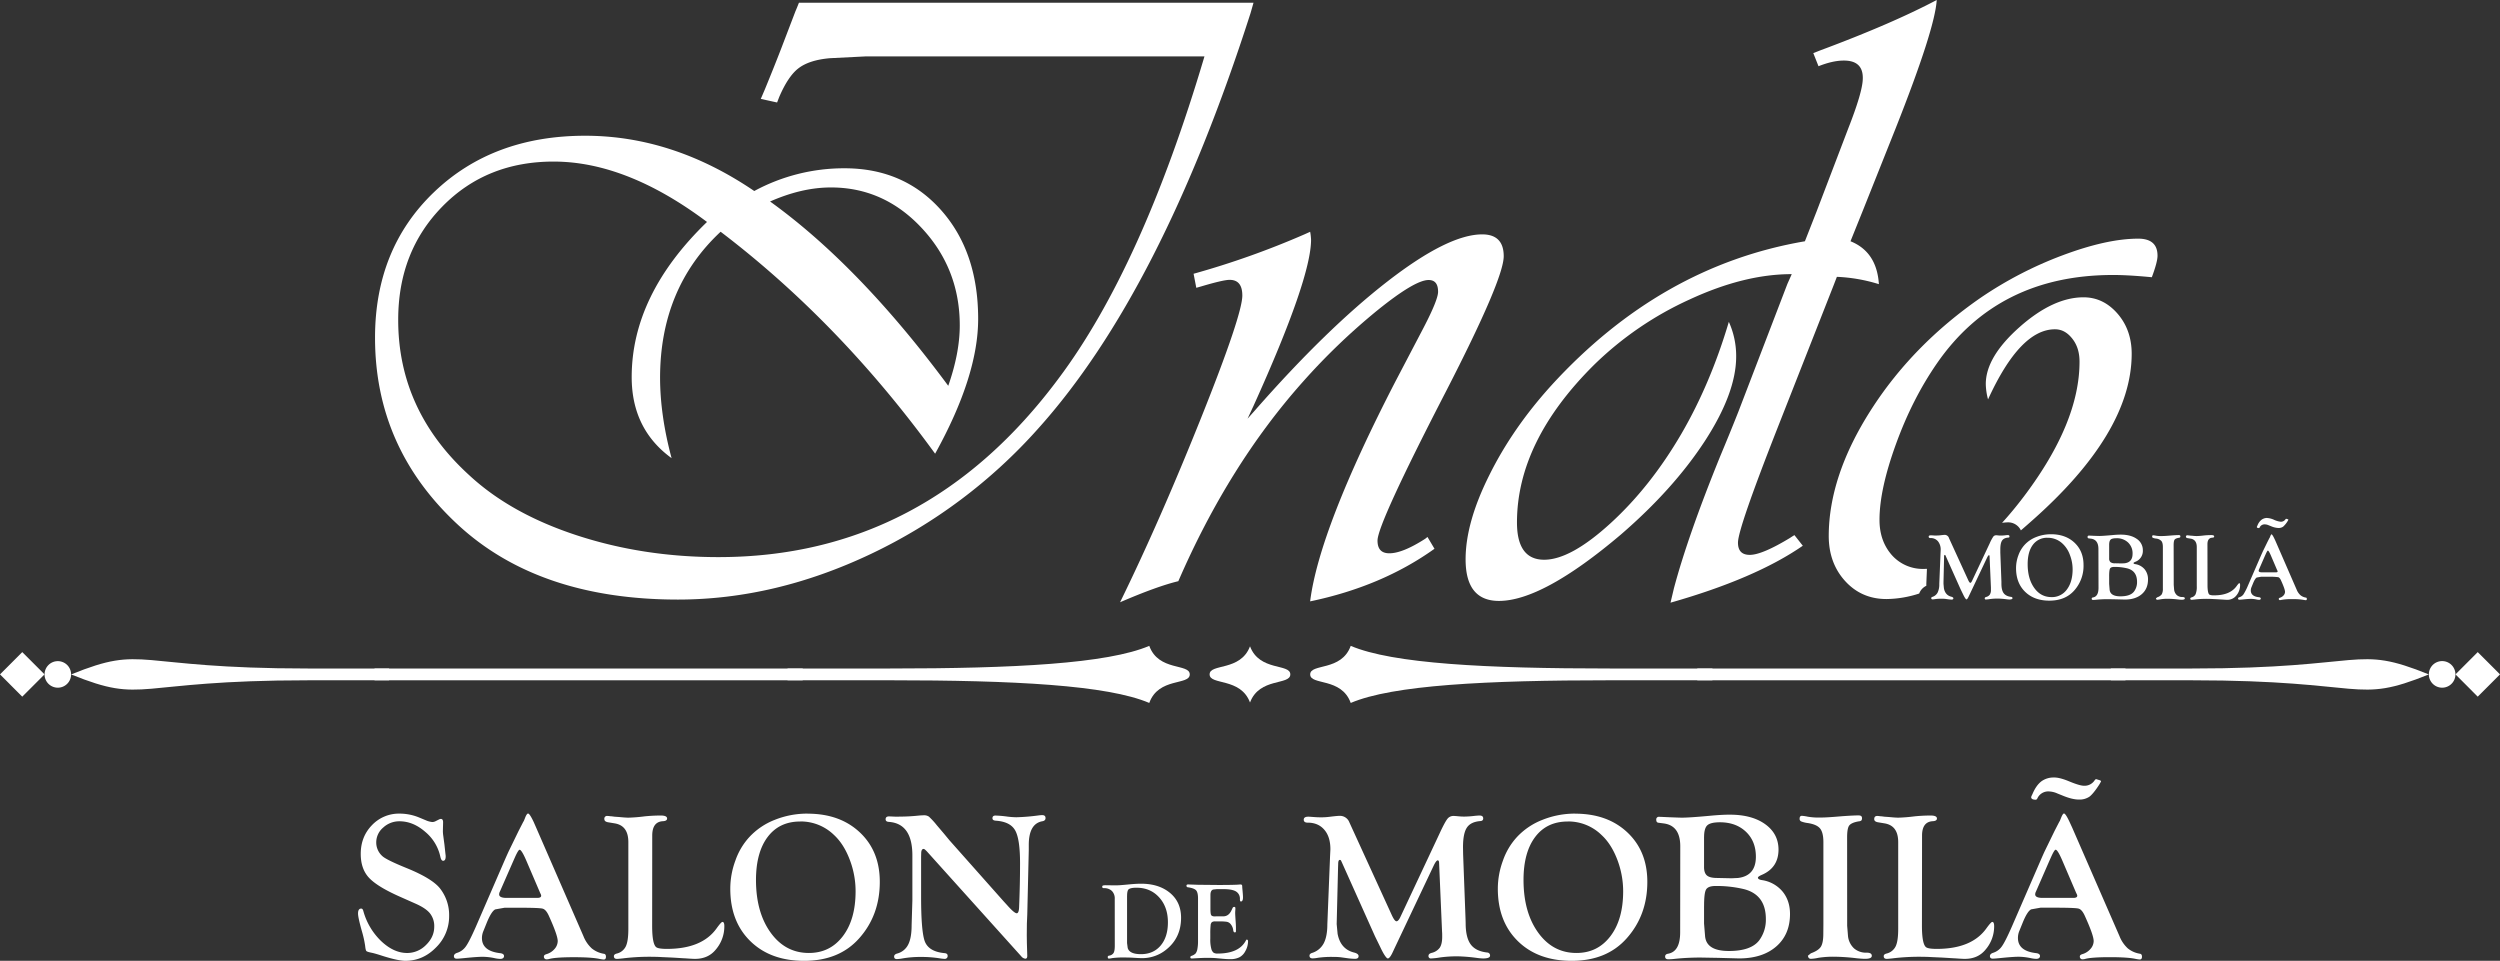 <?xml version="1.0" encoding="UTF-8"?> <svg xmlns="http://www.w3.org/2000/svg" viewBox="0 0 1838.99 706.74"><rect x="0" y="0" width="1838.99" height="706.74" fill="#333333" stroke="none"/> <defs> <style> .a, .b { fill: #fff; } .a { fill-rule: evenodd; } </style> </defs> <path class="a" d="M293.91,598.49A37.74,37.74,0,0,1,308,601.22l5.11,2.12a15.6,15.6,0,0,0,4.89,1.35,5.4,5.4,0,0,0,2.22-.53l2.87-1.45a2.72,2.72,0,0,1,1.23-.32c1.07,0,1.62.83,1.62,2.53l-.15,6.19a23.81,23.81,0,0,0,.15,2.76l1,7.51.76,7a9.6,9.6,0,0,1,.14,1.54c0,2.18-.61,3.27-1.9,3.27-.92,0-1.58-1-2-2.87a32.78,32.78,0,0,0-11.14-18.42q-8.93-7.77-18.93-7.76a17.32,17.32,0,0,0-12,4.63,14.24,14.24,0,0,0-5.11,10.92,13.39,13.39,0,0,0,4.5,10.06q2.93,2.76,18.12,8.92c12.09,4.94,20.07,9.78,24,14.5a31.68,31.68,0,0,1,7,20.61,32,32,0,0,1-9.64,23.15q-9.6,9.84-22.55,9.84-5.27,0-16.7-3.59-5.36-1.75-7.9-2.3c-2.34-.45-3.69-.88-4.09-1.32s-.69-1.75-.92-3.94a76.07,76.07,0,0,0-2.3-10.36c-1.95-6.9-2.91-11.31-2.91-13.25,0-2.44.78-3.67,2.36-3.67.73,0,1.23.6,1.54,1.82a48.48,48.48,0,0,0,13,22c6.2,5.9,12.6,8.86,19.25,8.86a19.41,19.41,0,0,0,13.82-5.87q6.08-5.9,6.08-13.46a15.07,15.07,0,0,0-3.17-9.87c-2.1-2.61-5.77-5-11-7.29l-11.64-5.17q-16.44-7.35-22.37-13.89c-3.93-4.35-5.88-10.12-5.88-17.36,0-8.42,2.74-15.41,8.2-21.07A27.34,27.34,0,0,1,293.91,598.49Zm698.66,6.38,31.28,68.39c1.39,3,2.53,4.48,3.44,4.43s1.85-1.09,2.81-3.13l28.73-61.22c2.68-5.82,4.65-9.44,5.82-10.91a5.5,5.5,0,0,1,4.58-2.22c.7,0,1.82.08,3.36.23a44.45,44.45,0,0,0,4.54.24,68.24,68.24,0,0,0,7.74-.55c1.56-.15,2.73-.23,3.49-.23,1.8,0,2.68.69,2.68,2.13,0,1.19-.68,1.82-2,1.94-4.76.36-8.1,1.95-10,4.81s-2.86,7.65-2.86,14.41l.08,5.21,1.78,47.49.09,3.15c0,7,1.22,12.24,3.7,15.63s6.5,5.35,12.14,6a2.12,2.12,0,0,1,2.11,2.27c0,1.4-1.7,2.1-5.17,2.1a41.12,41.12,0,0,1-4.86-.45,128.11,128.11,0,0,0-13.18-1.11,93.1,93.1,0,0,0-13.33.78,56,56,0,0,1-6.84.78,1.7,1.7,0,0,1-1.9-1.95c0-1,.73-1.69,2.18-2.12a10.3,10.3,0,0,0,6.12-3.87c1.17-1.8,1.77-4.43,1.77-7.93,0-1.71,0-2.88-.09-3.61l-2.18-50.62c0-1.39-.38-2.07-1-2.07-.78,0-1.82,1.4-3.14,4.2l-28.82,60.86-1.07,2.3c-1.46,3.17-2.68,4.76-3.64,4.81s-3-2.76-5.61-8.38l-3.88-7.94L987,634.2l-.51-1.1a1,1,0,0,0-.91-.56c-.81,0-1.22,1-1.22,3.14l-.09,2.44-.94,38.54-.08,3.06.68,7.18c1.43,7.5,5.42,12.05,12,13.75,2.28.56,3.44,1.46,3.44,2.65,0,1.35-.89,2-2.69,2a41.67,41.67,0,0,1-4.9-.36l-5.44-.76a49.32,49.32,0,0,0-6-.28,70.93,70.93,0,0,0-10.88.64,23.38,23.38,0,0,1-3.84.45c-1.58,0-2.36-.68-2.36-2,0-.92.59-1.6,1.82-2a14.53,14.53,0,0,0,8.6-7c1.8-3.39,2.71-8.07,2.71-14.07l2-50.08.25-5.11q0-9.18-4.48-14.37c-3-3.49-7.06-5.22-12.23-5.22-1.94,0-2.9-.73-2.9-2.17s1.09-2.21,3.29-2.21c.47,0,1,0,1.76.08l4.43.31c.81,0,1.85.08,3.12.08a51.68,51.68,0,0,0,7-.47c3.46-.42,5.71-.63,6.71-.63A7.41,7.41,0,0,1,992.57,604.87Zm-598.12,4.06,34.72,79.69a24.34,24.34,0,0,0,6.11,9,18.83,18.83,0,0,0,9.07,4c.91.16,1.39.89,1.39,2.2s-.58,2.06-1.75,2a25.87,25.87,0,0,1-2.91-.43c-3.94-.85-10.24-1.27-18.95-1.27s-14.71.42-17.89,1.23a6.8,6.8,0,0,1-2,.33,1.9,1.9,0,0,1-2.14-2.14c0-.72.58-1.25,1.69-1.62a12.38,12.38,0,0,0,6.09-3.82,8.9,8.9,0,0,0,2.38-5.8c0-2.88-2.22-9.14-6.63-18.85-1.36-2.94-2.86-4.64-4.53-5.07s-7.51-.66-17.55-.66H371.21l-6.88,1.22c-1.87.86-4,4.21-6.38,10.08l-2.37,5.87a13.38,13.38,0,0,0-1.07,5.11c0,6.4,4.48,10.14,13.44,11.15,1.94.26,2.86,1,2.81,2.21s-1,2-2.76,2a21,21,0,0,1-3.9-.49,44.66,44.66,0,0,0-9-1.06c-2.4,0-6.27.25-11.64.77-4,.42-6.45.63-7.43.63-1.42,0-2.13-.63-2.13-1.88,0-1,.71-1.82,2.13-2.35a12.31,12.31,0,0,0,6.62-4.76c1.67-2.28,4.15-7.16,7.41-14.57l20.81-48q2.5-5.73,3.52-7.84l7.08-14.55c2.45-4.76,3.67-7.16,3.67-7.16v.24s.43-1,1.22-3,1.52-2.91,2.07-2.91c.83,0,2.23,2.14,4.22,6.4Zm2.86,47.86-10-23.35c-2.39-5.58-4.08-8.36-5.1-8.36-.62,0-1.72,1.78-3.36,5.4l-1.42,3.21L368.53,654l-.84,1.88a4.77,4.77,0,0,0-.52,2c0,1.75,1.82,2.61,5.46,2.61h22.55c1.95,0,2.91-.56,2.91-1.62a4.09,4.09,0,0,0-.38-1.27ZM479.72,681q0,14.28,3.4,16,1.92,1,7.44,1,25.87,0,36.64-15.21,3.34-4.63,4.22-4.63c.94,0,1.4,1,1.4,3.13a26.26,26.26,0,0,1-6.4,17.34c-3.7,4.48-8.78,6.71-15.16,6.71-1.32,0-3.75-.13-7.22-.4-.94,0-4-.23-9.18-.54l-8.3-.38c-2.79-.17-6-.23-9.51-.23A160.92,160.92,0,0,0,458,705c-2.1.23-3.51.36-4.2.36-1.49,0-2.22-.68-2.22-2,0-.91.66-1.54,2-1.9a9.92,9.92,0,0,0,6.76-5.31c1.26-2.61,1.87-6.91,1.87-12.86V619.47c0-8.15-3.37-12.74-10.15-13.82l-4.58-.76c-2-.31-2.91-1.09-2.91-2.33a2,2,0,0,1,2.29-2.35,15.7,15.7,0,0,1,2.2.23c.71,0,1.71.15,3,.32l3.27.23c3.11.31,5.43.48,7,.48a114.14,114.14,0,0,0,11.66-.94,115.52,115.52,0,0,1,12.14-.63c3,0,4.58.73,4.58,2.18,0,1.26-1.1,1.93-3.26,2-5.13.37-7.67,3.91-7.67,10.62Zm114.36-82.47q23.8,0,38.46,13.82t14.63,36.35q0,24.45-15.11,41.46-14.71,16.62-40.56,16.62-24.72,0-39.52-14.45T537.2,653.68a59.5,59.5,0,0,1,3.74-20.62,49.48,49.48,0,0,1,10.14-17.17,50.46,50.46,0,0,1,18.79-12.8A64.21,64.21,0,0,1,594.08,598.49Zm-5.47,5.77q-15.32,0-23.89,11.33t-8.62,31.58q0,23.91,10.8,38.85T595,701c10.42,0,18.72-4.1,25-12.35s9.37-19.28,9.37-33.07A64.88,64.88,0,0,0,625,632.22c-2.89-7.57-6.74-13.61-11.55-18.05A35.06,35.06,0,0,0,588.61,604.26Zm109.45,13.41,40.29,45.39L741,666q5.16,5.81,6.93,5.8c1,0,1.64-1.54,1.73-4.66q.68-16.85.68-32.11c0-11.94-1.19-20-3.62-24.25s-7.12-6.58-14.18-7.08c-1.66-.11-2.5-.68-2.5-1.78,0-1.33.73-2,2.22-2a79,79,0,0,1,8.87.78,58.59,58.59,0,0,0,6.57.47,152.48,152.48,0,0,0,16.73-1.42c1-.1,1.75-.15,2.21-.15,1.64,0,2.45.73,2.45,2.19,0,1.3-.81,2.08-2.45,2.34q-9.87,1.85-9.88,17.41v3.76l-1.11,47.56-.28,6.53-.08,8.47.08,5.79.28,9.49c0,1.43-.5,2.11-1.52,2.06a4.45,4.45,0,0,1-2.83-1.67l-69.32-77.06c-1.23-1.31-2.05-2-2.52-2-1.22,0-1.83,1.14-1.83,3.44l-.07,2.21v29.6q0,23.7,2.37,31.71,2.5,8.55,14.86,9.69c1.54.14,2.28.77,2.28,1.9a2.07,2.07,0,0,1-2.36,2.31,22.39,22.39,0,0,1-3-.31,85.17,85.17,0,0,0-14.24-1.09,75.52,75.52,0,0,0-13.81,1.12,28.64,28.64,0,0,1-3.9.45c-1.37,0-2.05-.63-2.05-1.89,0-1,.73-1.77,2.22-2.18a12.6,12.6,0,0,0,8.12-6.58c1.72-3.34,2.54-8.13,2.54-14.38l.55-18.14V629.26q0-23.46-17.31-24.68c-1.59-.1-2.37-.73-2.37-1.92,0-1.44.86-2.13,2.6-2.13l5.29.23,3.22-.08c4,0,8.25-.24,12.82-.7,1.68-.16,3.09-.25,4.21-.25a6,6,0,0,1,3.72,1,55.56,55.56,0,0,1,5.79,6.3l5.26,6.19C696.42,615.7,697.64,617.19,698.06,617.67Zm460.62-19.18q23.8,0,38.45,13.82t14.64,36.35q0,24.45-15.12,41.46-14.7,16.62-40.55,16.62-24.74,0-39.52-14.45t-14.78-38.61a59.5,59.5,0,0,1,3.74-20.62,49.62,49.62,0,0,1,10.13-17.17,50.58,50.58,0,0,1,18.8-12.8A64.21,64.21,0,0,1,1158.68,598.49Zm-5.47,5.77q-15.32,0-23.9,11.33t-8.61,31.58q0,23.91,10.8,38.85T1159.62,701c10.42,0,18.72-4.1,25-12.35s9.37-19.28,9.37-33.07a65.32,65.32,0,0,0-4.35-23.31c-2.89-7.57-6.74-13.61-11.56-18.05A35,35,0,0,0,1153.21,604.26ZM1236,622.52c0-10.29-4.17-15.88-12.47-16.85l-3.52-.46c-1.1-.1-1.67-.81-1.67-2.17a1.92,1.92,0,0,1,2.15-2.2l1.9.07,5.72.26c4.75.18,7.76.3,9.1.3q5.51,0,20.07-1.34,9-.87,15.18-.86,16.26,0,26,7t9.81,18.62q0,13.33-12.24,18.63c-1.86.81-2.86,1.5-2.91,2.05,0,.91,1,1.54,3,1.84a24.31,24.31,0,0,1,15.07,8.34c3.67,4.45,5.53,10,5.53,16.55q0,15.13-10.11,23.91t-27.36,8.8l-15.49-.42-11.9-.21a180.4,180.4,0,0,0-19.84.94,38.19,38.19,0,0,1-4.86.32c-1.54,0-2.3-.68-2.3-2,0-1.13.67-1.81,2.06-2.07q9-1.51,9-15.77Zm17.49-6.67v21.89c0,3,.73,5.08,2.17,6.29s3.93,1.8,7.49,1.8l10.6.23,4.74-.23q13.13-1.62,13.13-15.63c0-7.57-2.43-13.7-7.29-18.33s-11.24-7-19.16-7c-4.62,0-7.71.76-9.3,2.25S1253.51,611.55,1253.51,615.85Zm0,50.79v12.64l.23,2.89.53,6.45q.95,10.93,17.5,10.92c10.88,0,18.3-2.59,22.32-7.83a25.42,25.42,0,0,0,4.89-15.64q0-17.84-16-22a86.72,86.72,0,0,0-21-2.34c-3.68,0-6,.89-7,2.64S1253.51,660.21,1253.51,666.64ZM1358.77,681l.62,7.66a14.46,14.46,0,0,0,4.47,9,13.52,13.52,0,0,0,9.29,3.12c2.5,0,3.74.76,3.74,2.3s-1.67,2.23-5,2.23c-1.41,0-3.44-.13-6.11-.41a147,147,0,0,0-16.12-1.14,70.6,70.6,0,0,0-12,.79,32.64,32.64,0,0,1-5.49.76,2,2,0,0,1-2.13-1.64l-.17-.62,2.22-1.81c3.67-1.32,6.12-2.94,7.32-4.82s1.81-5.06,1.81-9.48l.06-6.78V619.44q0-7-2.44-10c-1.61-2-4.62-3.31-8.93-4a19.46,19.46,0,0,1-5-1.22,2,2,0,0,1-1.12-2c0-1.45.6-2.15,1.82-2.1a30.11,30.11,0,0,1,4.15.63,47.16,47.16,0,0,0,9.21.63c2.86,0,6.38-.2,10.6-.53l5.57-.45c5.26-.38,9.26-.59,12-.59,1.69,0,2.53.63,2.53,1.85a2.84,2.84,0,0,1-.4,1.82,3.15,3.15,0,0,1-1.9.69c-3.67.61-6,1.66-7.07,3.06s-1.57,4.35-1.57,8.71Zm55,0c0,9.52,1.16,14.86,3.42,16q1.92,1,7.44,1,25.85,0,36.63-15.21,3.36-4.63,4.23-4.63c.92,0,1.4,1,1.4,3.13a26.22,26.22,0,0,1-6.41,17.34c-3.69,4.48-8.76,6.71-15.15,6.71q-2,0-7.24-.4c-.92,0-4-.23-9.16-.54l-8.3-.38c-2.79-.17-6-.23-9.5-.23a161.41,161.41,0,0,0-19.07,1.19c-2.08.23-3.49.36-4.18.36-1.49,0-2.22-.68-2.22-2,0-.91.65-1.54,2-1.9a10,10,0,0,0,6.78-5.31c1.26-2.61,1.87-6.91,1.87-12.86V619.47c0-8.15-3.37-12.74-10.15-13.82l-4.58-.76c-1.95-.31-2.91-1.09-2.91-2.33,0-1.57.74-2.35,2.28-2.35a15.67,15.67,0,0,1,2.21.23c.72,0,1.69.15,3,.32l3.27.23c3.1.31,5.43.48,7,.48a114.21,114.21,0,0,0,11.65-.94,115.66,115.66,0,0,1,12.14-.63c3,0,4.58.73,4.58,2.18,0,1.26-1.09,1.93-3.26,2q-7.69.55-7.69,10.62ZM820,661.24a7.81,7.81,0,0,0-2.08-5.84,8,8,0,0,0-5.89-2.07c-.82,0-1.24-.34-1.24-1a.93.93,0,0,1,.53-.94,7.37,7.37,0,0,1,2.24-.2l6,.06c1.37,0,2.58,0,3.67-.06,1.65-.12,3.92-.3,6.81-.58,3.89-.38,7-.56,9.26-.56,8.91,0,16,2.3,21.43,6.84s8.06,10.65,8.06,18.22q0,14.65-10.83,23.35a28,28,0,0,1-17.93,6.35c-1.11,0-3.33-.1-6.67-.32-1.9-.11-3.83-.16-5.82-.16a62.7,62.7,0,0,0-9.35.44,17.37,17.37,0,0,1-2.45.37c-.6,0-.89-.4-.89-1.18,0-.54.31-.87,1-1a4.53,4.53,0,0,0,3.31-2c.59-1,.87-2.8.87-5.29Zm9.06-2.1v34.59l.47,3.57q1.29,4.59,9.74,4.58c6.08,0,10.91-2.12,14.48-6.32s5.36-9.92,5.36-17.1q0-11.25-6.44-18.35T836,653c-2.77,0-4.67.36-5.7,1.11Q829.08,655,829.08,659.14Zm61.33.76v8.56c0,2.45.16,4,.54,4.65s1.21,1,2.58,1l1.19-.05,1.74,0h3.37c2.61,0,4.63-1.42,6-4.28l.91-1.92a1.27,1.27,0,0,1,1.18-.75c.57,0,.85.32.85,1.06,0,.22,0,.78-.09,1.74-.05.68-.07,1.25-.07,1.72,0,.86.12,2.82.33,5.92.15,2,.23,3.77.23,5.27l0,2a1.64,1.64,0,0,1-.13.76.76.76,0,0,1-.63.27c-.66.05-1.06-.45-1.22-1.49a8.45,8.45,0,0,0-2.37-5.09,4.94,4.94,0,0,0-2.53-1.23,37,37,0,0,0-5.54-.26h-2.69a4.21,4.21,0,0,0-2.58.56,3.44,3.44,0,0,0-.93,2.31,57.07,57.07,0,0,0-.24,6.22v3.54a26.24,26.24,0,0,0,.87,8,5.25,5.25,0,0,0,1.57,2.4,5.15,5.15,0,0,0,2.81.63q16.05,0,21-9.74c.18-.32.33-.5.46-.51a.74.74,0,0,1,.73.24,1.17,1.17,0,0,1,.33.85,14.82,14.82,0,0,1-2.08,7.52,10.34,10.34,0,0,1-4.35,4.41,15,15,0,0,1-6.89,1.34c-1.71,0-3.56-.11-5.62-.31l-4.58-.43c-1.67-.15-4-.22-6.83-.22-1.92,0-4.85.12-8.77.35-1.09.08-1.86.13-2.33.13-.64,0-1-.29-1-.87s.26-.83.87-1.08a7.42,7.42,0,0,0,3.06-1.82,8.09,8.09,0,0,0,1.29-3.45,29.87,29.87,0,0,0,.43-5.67V660.89q0-4.41-1.44-6c-.95-1-2.94-1.78-6-2.21a1.08,1.08,0,0,1-1.06-1.17c0-.62.43-.93,1.31-.93l1.19.07c.46,0,1.11.05,1.92.05l4,.14,15,.15c8.6,0,13.91-.13,15.89-.36a4.28,4.28,0,0,1,.55,0c.77,0,1.15.43,1.15,1.31,0,.59.09,1.67.24,3.22.21,2.28.33,3.93.33,4.93,0,2-.52,3-1.52,3.06q-.75,0-.75-1.74a6.13,6.13,0,0,0-2.86-5.64c-1.92-1.17-5-1.73-9.29-1.73h-4.83l-2.69.29c-1.34.43-2,1.76-2,4Zm633.95-51,34.74,79.69a24.42,24.42,0,0,0,6.08,9,18.9,18.9,0,0,0,9.1,4c.91.16,1.37.89,1.37,2.2s-.56,2.06-1.74,2a25.65,25.65,0,0,1-2.92-.43c-3.92-.85-10.22-1.27-19-1.27s-14.7.42-17.89,1.23a6.69,6.69,0,0,1-2,.33,1.9,1.9,0,0,1-2.15-2.14c0-.72.58-1.25,1.71-1.62a12.42,12.42,0,0,0,6.07-3.82,8.86,8.86,0,0,0,2.39-5.8c0-2.88-2.21-9.14-6.64-18.85-1.36-2.94-2.86-4.64-4.53-5.07s-7.49-.66-17.55-.66h-10.36l-6.88,1.22c-1.87.86-4,4.21-6.37,10.08l-2.38,5.87a13.35,13.35,0,0,0-1,5.11c0,6.4,4.48,10.14,13.42,11.15,1.93.26,2.86,1,2.81,2.21s-1,2-2.74,2a21.05,21.05,0,0,1-3.92-.49,44.66,44.66,0,0,0-9-1.06c-2.38,0-6.27.25-11.63.77-4,.42-6.46.63-7.42.63-1.44,0-2.13-.63-2.13-1.88,0-1,.69-1.82,2.13-2.35a12.28,12.28,0,0,0,6.61-4.76c1.67-2.28,4.14-7.16,7.39-14.57l20.84-48q2.48-5.73,3.5-7.84l7.08-14.55c2.46-4.76,3.69-7.16,3.69-7.16v.24l1.22-3c.79-1.95,1.5-2.91,2-2.91.83,0,2.23,2.14,4.21,6.4Zm2.86,47.86-10-23.35q-3.57-8.37-5.09-8.36c-.63,0-1.72,1.78-3.35,5.4l-1.44,3.21L1498.44,654l-.83,1.88a4.65,4.65,0,0,0-.53,2c0,1.75,1.82,2.61,5.48,2.61h22.53c2,0,2.93-.56,2.93-1.62a3.76,3.76,0,0,0-.4-1.27Zm-16.15-84.85q4.1,0,10.9,2.81,7.86,3.27,11,3.27a8.81,8.81,0,0,0,7.71-3.77c.49-.76.95-1.12,1.35-1.07l1,.31,1.59.48c.55.19.86.47.91.83l-.55,1.08-.52.92c-3,4.71-5.53,7.79-7.41,9.23a13,13,0,0,1-7.82,2.15c-3.31,0-7.34-1-12.14-3l-3.63-1.46a16.56,16.56,0,0,0-6.34-1.52,8.77,8.77,0,0,0-8.45,5.19c-.31.6-.71.91-1.15.91-2.15,0-3.28-.59-3.38-1.77a3.78,3.78,0,0,1,.55-1.54l.59-1.3q2.65-6.11,6.49-9A15.11,15.11,0,0,1,1511.07,571.94Z" transform="translate(0 0)"></path> <g> <rect class="b" x="1248.52" y="491.77" width="314.98" height="8.65"></rect> <polygon class="a" points="1822.61 512.47 1838.99 496.08 1822.61 479.68 1806.24 496.08 1822.61 512.47"></polygon> <path class="a" d="M1786.65,496.12a9.78,9.78,0,1,1,9.77,9.74A9.81,9.81,0,0,1,1786.65,496.12Z" transform="translate(0 0)"></path> <path class="a" d="M1612.27,491.75h-59.54v8.67h59.54c130.27,0,119.22,18,174.36-4.32C1731.49,473.78,1742.54,491.75,1612.27,491.75Z" transform="translate(0 0)"></path> <path class="a" d="M1184.73,491.75c-91.89,0-160.39-3.55-191.14-16.66-6.79,18.91-29.82,12.76-29.82,21s23,2,29.82,21c30.75-13.13,99.25-16.68,191.14-16.68h74.93v-8.62Z" transform="translate(0 0)"></path> <rect class="b" x="275.5" y="491.77" width="314.98" height="8.65"></rect> <polygon class="a" points="16.37 512.47 0 496.08 16.37 479.68 32.75 496.08 16.37 512.47"></polygon> <path class="a" d="M52.3,496.12a9.76,9.76,0,1,0-9.78,9.74A9.78,9.78,0,0,0,52.3,496.12Z" transform="translate(0 0)"></path> <path class="a" d="M226.69,491.75h59.52v8.67H226.69c-130.28,0-119.19,18-174.38-4.32C107.5,473.78,96.41,491.75,226.69,491.75Z" transform="translate(0 0)"></path> <path class="a" d="M654.24,491.75c91.91,0,160.36-3.55,191.16-16.66,6.78,18.91,29.78,12.76,29.78,21s-23,2-29.78,21c-30.8-13.13-99.25-16.68-191.16-16.68H579.31v-8.62Z" transform="translate(0 0)"></path> <path class="a" d="M919.51,475.42c-7,18.55-29.72,12.51-29.72,20.65s22.75,2.13,29.72,20.68c6.94-18.55,29.64-12.51,29.64-20.68S926.45,494,919.51,475.42Z" transform="translate(0 0)"></path> </g> <g> <path class="b" d="M1532.66,218.7c-14.84,0-30.57,7.26-47.07,21.89s-24.85,28.59-24.85,41.88a45.58,45.58,0,0,0,1.66,11.33q23.58-51.62,49.25-51.57c5,0,9.13,2.32,12.76,6.93s5.28,10.23,5.28,16.93q0,44.71-40.58,98.64-8.34,11.06-16.39,19.84l1.53-.15a24,24,0,0,1,2.68-.18,10.35,10.35,0,0,1,9.62,5.91q3.51-3,7.08-6.18,74.37-65.33,74.43-123.7c0-11.54-3.4-21.44-10.33-29.46S1542.43,218.7,1532.66,218.7Z" transform="translate(0 0)"></path> <path class="b" d="M922.08,2H587.7c-1.43,3.62-2.3,5.72-2.52,6.15L574.5,36.08q-5.1,13.19-11.87,29.67l-3,7,12,2.64,1.54-4c4.39-10.21,9.12-17.37,14.4-21.32s12.86-6.39,23-7.26l26.5-1.33H886Q840,196.62,778.69,278.41q-97.79,131.46-250.25,131.4-55.08,0-103.91-15.95t-79.38-44.31q-52.31-47.67-52.23-114.35c0-33.54,10.88-61.25,32.54-83.34s48.94-33,81.81-33q53.6,0,112.8,44.42C483.14,199,464.67,237,464.67,277.41q0,38.28,29.35,59.61-8.41-31.35-8.47-59,0-66,44.54-107.55,87.57,66.63,157.78,163.28,31.68-57.21,31.66-99.17,0-49.32-27.26-80t-70.7-30.79a138.76,138.76,0,0,0-66.74,16.72Q495,99.85,430.46,99.85q-67.95,0-111.27,41.56t-43.31,107q0,81.15,60.91,137.54,59.54,55.11,162,55.09Q570,441,640.59,407.5a386.63,386.63,0,0,0,123-92.14Q854.17,214.58,919.89,9.69ZM611.24,137.89c26.06,0,48.26,10,66.84,29.91S706,211.66,706,239.37c0,13.53-2.86,28.37-8.47,44.43q-65.29-88.24-131.06-135.58C582.21,141.29,597.05,137.89,611.24,137.89Z" transform="translate(0 0)"></path> <path class="b" d="M1106.13,188.46c0-10.66-5.27-16.05-15.82-16.05q-25.07,0-69.72,34.64t-97.41,94.78L917.69,308l4.49-9.67c28.16-62.23,42.23-103,42.23-122a41.88,41.88,0,0,0-.66-5.83l-4.18,1.88a621.8,621.8,0,0,1-81.58,29l2,10.33c1.54-.43,2.64-.76,3.52-1,10.78-3.2,17.82-4.85,21-4.85,6.27,0,9.34,3.85,9.34,11.54,0,9.24-10,39.15-30.14,89.51s-40,95.67-59.8,136.12c18.47-8,32.76-13.08,42.87-15.51q37.13-85.58,91.83-146.9a471.16,471.16,0,0,1,54.31-52.11c18.59-15.06,31.23-22.53,37.93-22.53,4.73,0,7,2.86,7,8.68,0,3.85-3.52,12.64-10.66,26.38l-20.9,39.92q-55.9,108.38-62.56,161.41,52.77-11,91.48-38.7l-5.16-8.68-1.65,1.32C1037.31,403.43,1028.51,407,1022,407c-5.84,0-8.7-3.09-8.7-9.35q0-12.21,50.59-110.17Q1106.13,205.29,1106.13,188.46Z" transform="translate(0 0)"></path> <path class="b" d="M1417,430.9c0-.31,0-.71,0-1.2,0-.12,0-.25,0-.38l.45-10.9c-.79.05-1.58.07-2.36.07a30.4,30.4,0,0,1-23.41-10.11c-6-6.82-9.13-15.4-9.13-25.95,0-15.07,4.07-33.64,12.2-56s18.14-41.9,30-59.06q45-65.15,129.76-65.09,11.2,0,28.37,1.65c2.74-7.37,4.18-12.65,4.18-15.84q0-12.52-14.18-12.53c-15.3,0-33.77,4.07-55.54,12.2A282.88,282.88,0,0,0,1457,219q-50.29,34.8-81,83t-30.79,92.26c0,13.3,4.07,24.4,12.09,33.19s18.13,13.2,30.45,13.2a80,80,0,0,0,24-4.05A10.31,10.31,0,0,1,1417,430.9Z" transform="translate(0 0)"></path> <path class="b" d="M1316.82,395.63q-20.64,12.53-29.69,12.53c-5.82,0-8.68-3-8.68-9,0-6.92,9.67-34.85,29-84.1L1349,209.36l2.2-5.72a120.34,120.34,0,0,1,30.9,5.39c-1-15.84-8-26.39-20.88-31.56l9.34-23.2,23.85-59.81q29-73.24,30.24-94.46Q1391.53,17.49,1339,37.05l-5.15,2,3.83,9.67c6.93-2.75,13.1-4.17,18.7-4.17q14.5,0,13.86,13.86c-.22,6.36-3.74,18.46-10.67,36.06l-23.19,60.81-8.7,22.2q-106.21,18.15-186.48,106-28.7,31.66-45.85,66.41c-11.56,23.2-17.26,43.65-17.26,61.57,0,20.35,8.13,30.57,24.52,30.57q32.14,0,89.83-48.92,38.58-33.33,61.68-68.73c15.28-23.53,23-44.31,23-62.12a60.84,60.84,0,0,0-5.39-25.51q-13.51,45.51-34.85,82.24c-15,25.73-32.32,47.73-52,65.75s-36,27-49,27c-13.31,0-20-9.13-20-27.38q0-59.68,56.73-116A246,246,0,0,1,1243,220.24q40.24-18.63,75-18.58l-3.19,7.16-36.06,94c-4.07,10.33-8.58,21.32-13.53,33.19q-23.58,58.07-33.87,96.66l-2.53,10.66q62.52-17.8,97.31-41.89l-6.15-7.81C1318.47,394.52,1317.48,395.18,1316.82,395.63Z" transform="translate(0 0)"></path> </g> <path class="a" d="M1433.68,395.86l14.13,30.87c.62,1.35,1.14,2,1.56,2s.82-.5,1.25-1.41l13-27.64a30.46,30.46,0,0,1,2.63-4.93,2.52,2.52,0,0,1,2.07-1c.31,0,.81,0,1.5.1s1.36.11,2.07.11a31.4,31.4,0,0,0,3.49-.24,12.87,12.87,0,0,1,1.57-.12c.81,0,1.21.31,1.21,1s-.3.81-.93.86q-3.23.24-4.51,2.18c-.86,1.27-1.29,3.45-1.29,6.51l0,2.35.81,21.43,0,1.42c0,3.17.57,5.52,1.67,7s3,2.43,5.48,2.71c.64.1,1,.43,1,1s-.78.94-2.35.94a17.82,17.82,0,0,1-2.2-.2,57.83,57.83,0,0,0-5.93-.49,43.64,43.64,0,0,0-6,.34,23.36,23.36,0,0,1-3.09.35.77.77,0,0,1-.86-.87q0-.68,1-1a4.66,4.66,0,0,0,2.76-1.76,6.51,6.51,0,0,0,.8-3.57c0-.76,0-1.29,0-1.62l-1-22.86c0-.61-.16-.93-.45-.93s-.82.63-1.42,1.89l-13,27.47-.48,1c-.64,1.42-1.21,2.15-1.64,2.16s-1.33-1.24-2.52-3.78l-1.76-3.58-11-24.6-.23-.51a.43.43,0,0,0-.41-.23c-.37,0-.57.46-.57,1.4l0,1.11-.41,17.39,0,1.38.3,3.25c.65,3.38,2.45,5.44,5.41,6.2,1,.25,1.55.67,1.55,1.19s-.39.93-1.2.93a22,22,0,0,1-2.22-.16l-2.45-.35a22.47,22.47,0,0,0-2.71-.13,31.38,31.38,0,0,0-4.91.29,9.8,9.8,0,0,1-1.72.2c-.73,0-1.07-.3-1.07-.91,0-.43.26-.73.82-.92a6.58,6.58,0,0,0,3.87-3.18,13.74,13.74,0,0,0,1.23-6.35l.92-22.61.1-2.3a9.61,9.61,0,0,0-2-6.48,6.88,6.88,0,0,0-5.52-2.37c-.87,0-1.3-.33-1.3-1s.49-1,1.47-1a6.37,6.37,0,0,1,.81,0l2,.13c.38,0,.85,0,1.42,0a23.31,23.31,0,0,0,3.16-.2c1.57-.19,2.56-.28,3-.28A3.33,3.33,0,0,1,1433.68,395.86Zm75-2.88q10.74,0,17.35,6.24c4.41,4.18,6.61,9.63,6.61,16.41a27.14,27.14,0,0,1-6.83,18.72q-6.61,7.48-18.3,7.49-11.16,0-17.84-6.52T1483,417.9a27.05,27.05,0,0,1,1.68-9.31,22.8,22.8,0,0,1,4.57-7.75,22.57,22.57,0,0,1,8.49-5.77A28.85,28.85,0,0,1,1508.67,393Zm-2.48,2.61a12.79,12.79,0,0,0-10.78,5.11c-2.59,3.43-3.88,8.17-3.88,14.26,0,7.19,1.62,13,4.86,17.54s7.49,6.73,12.7,6.73a13.44,13.44,0,0,0,11.27-5.58c2.81-3.72,4.24-8.69,4.24-14.92a29.41,29.41,0,0,0-2-10.52,21,21,0,0,0-5.23-8.15A15.76,15.76,0,0,0,1506.19,395.59Zm37.39,8.24c0-4.65-1.89-7.18-5.63-7.61l-1.58-.21c-.52-.05-.76-.37-.76-1a.86.86,0,0,1,1-1l.85,0,2.59.12c2.13.08,3.51.13,4.1.13,1.65,0,4.68-.2,9.06-.59q4.07-.41,6.85-.4c4.91,0,8.81,1.06,11.77,3.16a9.88,9.88,0,0,1,4.43,8.41,8.51,8.51,0,0,1-5.54,8.42c-.84.35-1.29.68-1.31.92,0,.42.43.7,1.36.81a11.11,11.11,0,0,1,6.8,3.77,11.47,11.47,0,0,1,2.49,7.49q0,6.82-4.56,10.78t-12.35,4l-7-.18-5.37-.1a82.17,82.17,0,0,0-8.94.43,21.71,21.71,0,0,1-2.2.13c-.7,0-1-.29-1-.89s.31-.83.92-.94c2.73-.45,4.09-2.83,4.09-7.11Zm7.9-3v9.89a3.53,3.53,0,0,0,1,2.82,5.3,5.3,0,0,0,3.38.81l4.79.1,2.13-.1c4-.48,5.92-2.82,5.92-7a10.91,10.91,0,0,0-3.29-8.28,11.94,11.94,0,0,0-8.64-3.14c-2.09,0-3.48.33-4.2,1S1551.48,398.88,1551.48,400.82Zm0,22.93v5.69l.1,1.3.23,2.91c.28,3.31,2.93,5,7.9,5s8.27-1.18,10.07-3.54A11.48,11.48,0,0,0,1572,428c0-5.37-2.42-8.68-7.23-9.92a38.8,38.8,0,0,0-9.49-1.06c-1.65,0-2.71.4-3.14,1.19S1551.48,420.84,1551.48,423.75Zm47.5,6.48.28,3.46a6.54,6.54,0,0,0,2,4.07,6.09,6.09,0,0,0,4.2,1.4c1.12,0,1.68.35,1.68,1s-.76,1-2.25,1c-.62,0-1.55-.07-2.74-.2a69.84,69.84,0,0,0-7.27-.51,32.06,32.06,0,0,0-5.44.36,14.68,14.68,0,0,1-2.48.35.9.9,0,0,1-1-.74l-.09-.28,1-.81a6.36,6.36,0,0,0,3.31-2.19,8.51,8.51,0,0,0,.81-4.28l0-3.06V402.44c0-2.1-.36-3.6-1.11-4.5a6.25,6.25,0,0,0-4-1.78,8.42,8.42,0,0,1-2.25-.57.88.88,0,0,1-.51-.89c0-.64.26-1,.83-.94a15.36,15.36,0,0,1,1.86.28,21.77,21.77,0,0,0,4.15.28c1.31,0,2.88-.08,4.8-.23l2.51-.2c2.37-.18,4.19-.28,5.44-.28q1.14,0,1.14.84a1.21,1.21,0,0,1-.18.81c-.1.15-.4.25-.86.33-1.65.27-2.73.75-3.19,1.38s-.71,2-.71,3.93Zm24.85,0c0,4.31.53,6.71,1.55,7.24a8.3,8.3,0,0,0,3.36.45q11.65,0,16.53-6.86c1-1.39,1.64-2.09,1.9-2.09.43,0,.63.47.63,1.41a11.82,11.82,0,0,1-2.89,7.82,8.35,8.35,0,0,1-6.83,3c-.59,0-1.69-.07-3.27-.18l-4.14-.25-3.73-.18c-1.28-.07-2.7-.1-4.3-.1a72,72,0,0,0-8.6.55c-.94.09-1.59.16-1.9.16-.66,0-1-.31-1-.91,0-.41.3-.69.89-.86a4.5,4.5,0,0,0,3.06-2.4,14.46,14.46,0,0,0,.84-5.8V402.46c0-3.69-1.54-5.77-4.58-6.25l-2.06-.33c-.9-.15-1.33-.5-1.33-1.06a.93.93,0,0,1,1-1.06,6.74,6.74,0,0,1,1,.1c.31,0,.76.06,1.34.15l1.48.1a30.84,30.84,0,0,0,3.13.21,51.91,51.91,0,0,0,5.27-.43,54.77,54.77,0,0,1,5.48-.28c1.37,0,2.06.33,2.06,1s-.49.88-1.47.91q-3.46.25-3.47,4.81Zm49.9-32.51,15.67,36a11,11,0,0,0,2.76,4.07,8.25,8.25,0,0,0,4.1,1.79c.41.08.63.39.63,1s-.26.94-.79.91a13.23,13.23,0,0,1-1.33-.18,43.33,43.33,0,0,0-8.54-.58,39.48,39.48,0,0,0-8.09.54,3.12,3.12,0,0,1-.88.15.85.85,0,0,1-1-1c0-.33.26-.56.76-.72a5.74,5.74,0,0,0,2.74-1.72,4,4,0,0,0,1.08-2.63c0-1.29-1-4.14-3-8.52-.62-1.32-1.29-2.08-2.05-2.28a53.07,53.07,0,0,0-7.92-.3h-4.67l-3.1.55c-.85.4-1.82,1.92-2.88,4.56l-1.08,2.65a6,6,0,0,0-.47,2.3c0,2.89,2,4.58,6.06,5,.88.11,1.29.45,1.28,1s-.47.91-1.26.91A9.85,9.85,0,0,1,1660,441a20,20,0,0,0-4.07-.48c-1.09,0-2.84.12-5.26.35-1.8.2-2.91.28-3.35.28-.65,0-1-.28-1-.85s.31-.81,1-1a5.51,5.51,0,0,0,3-2.15,42.85,42.85,0,0,0,3.34-6.58l9.39-21.65c.76-1.71,1.29-2.89,1.59-3.53l3.2-6.57c1.09-2.15,1.66-3.24,1.66-3.24v.12l.54-1.32c.37-.9.68-1.33.94-1.33s1,1,1.91,2.9Zm1.29,21.6-4.5-10.53c-1.08-2.52-1.84-3.77-2.3-3.77-.28,0-.78.81-1.52,2.44l-.65,1.44-4,9.18-.36.86a2,2,0,0,0-.23.89c0,.78.81,1.17,2.46,1.17h10.17c.89,0,1.32-.24,1.32-.72a2,2,0,0,0-.18-.58Zm-7.3-38.29a14,14,0,0,1,4.93,1.27,16.17,16.17,0,0,0,5,1.47,4,4,0,0,0,3.47-1.7c.24-.33.45-.5.62-.48l.44.15.73.2c.23.08.38.21.4.38l-.24.47-.24.43a17.41,17.41,0,0,1-3.34,4.15,5.65,5.65,0,0,1-3.52,1,14.93,14.93,0,0,1-5.49-1.34l-1.64-.64a7.23,7.23,0,0,0-2.86-.68,3.94,3.94,0,0,0-3.82,2.33.62.62,0,0,1-.51.41c-1,0-1.49-.28-1.54-.81a2.15,2.15,0,0,1,.25-.69l.28-.58a9.62,9.62,0,0,1,2.93-4.05A6.88,6.88,0,0,1,1667.72,381Z" transform="translate(0 0)"></path> </svg> 